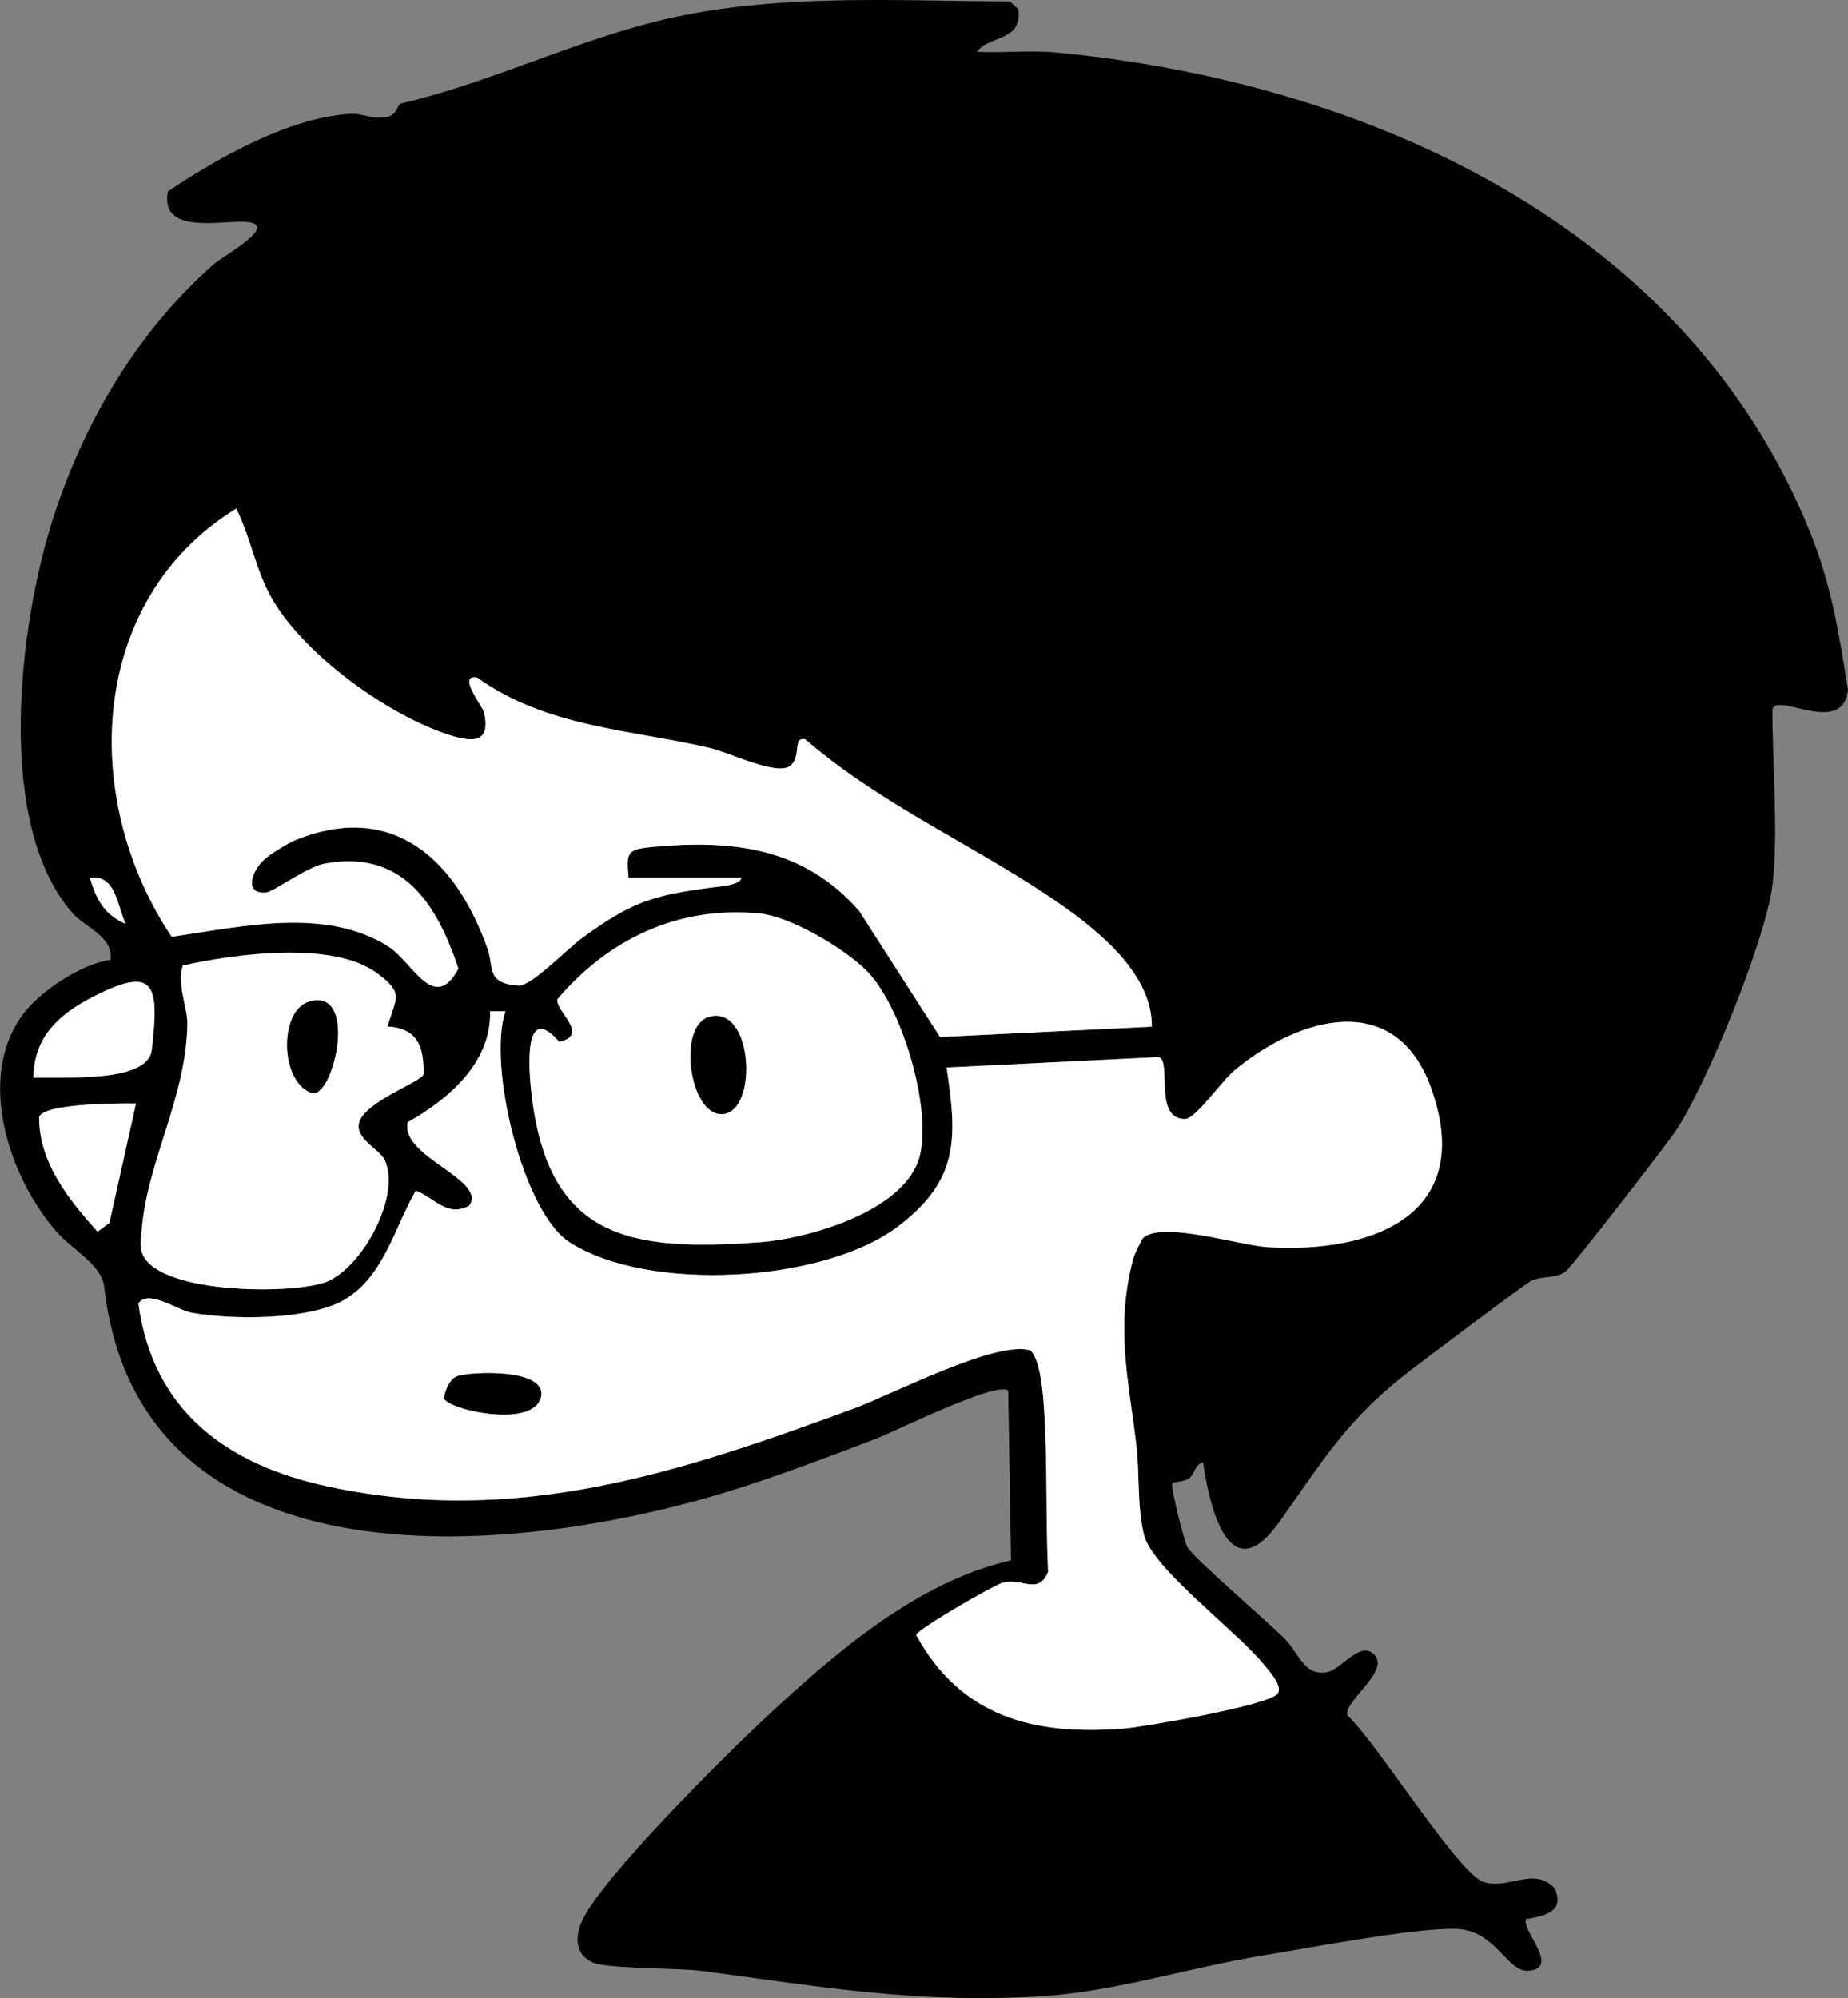 <?xml version="1.0" encoding="UTF-8"?>
<svg id="Layer_1" data-name="Layer 1" xmlns="http://www.w3.org/2000/svg" viewBox="0 0 224.69 242.95">
  <rect x="0" y="0" width="224.69" height="242.95" fill="#808080" stroke="none"/>
  <defs>
    <style>
      .cls-1 {
        fill: #fff;
      }
    </style>
  </defs>
  <path d="M215.5,107.66c-.85,6.69-7.83,23.76-11.58,29.58-1.14,1.77-12.67,16.63-13.53,17.33-1.17.94-2.87.53-4.17,1.14-.81.38-12.47,9.2-14.33,10.61-7.95,6.02-10.77,10.87-16.28,18.65-6.05,8.55-8.49-1.35-9.34-7.15-.96.16-.98,1.36-1.68,1.92-.53.42-1.95.45-2.06.59-.25.32,1.43,7.09,1.85,7.81.75,1.31,9.82,9.08,11.89,11.18,1.61,1.63,2.28,4.55,5.14,3.98,1.57-.31,3.77-3.51,5.4-2.36,2.73,1.93-3.47,5.85-3,7.62,3.35,2.96,13.53,19.35,16.59,20.28s6.08-1.91,8.62.74c1.29,2.85-1.16,3.38-3.44,3.76-.82,1.13,4.27,5.93.3,6.28-2.65.23-3.95-4.85-8.71-5.08s-18.09,2.33-23.65,3.23c-8.75,1.43-18.06,4.41-26.86,4.95-15.16.92-26.67-1.13-41.27-3.07-2.9-.39-11.53-.24-13.32-1.03-2.14-.95-2.18-3.07-1.31-5.03,2.32-5.18,17.37-20.13,22.18-24.61,8.45-7.89,18.55-16.68,29.99-19.26l-.35-20.63c-1.29-1.26-13.91,5.03-16.23,5.91-5.66,2.15-12.19,4.63-17.94,6.39-26.85,8.23-71.56,11.8-75.74-24.93-.3-2.67-3.92-4.56-5.79-6.69-5.81-6.64-9.85-18.8-4.04-26.51,2.11-2.8,7.07-6.06,10.6-6.56.36-2.85-3.15-3.98-4.62-5.67-9.49-10.83-6.51-34.99-2.42-47.84,3.74-11.74,10.24-22.8,19.51-31.01,1.34-1.18,8.75-5.15,3.5-5.22-3.11-.04-10.01,1.41-8.99-3.7,6.14-4.09,14.59-8.93,22.12-9.42,1.67-.11,2.76.8,4.63.34,1.16-.28,1.09-1.48,1.64-1.61,11.16-2.6,21.79-8.01,33.09-10.46C95.32-.79,109.11.13,122.79.17l.98.91c.2.75.09,1.43-.25,2.12-.79,1.6-3.92,1.65-4.69,3.1,3.18.15,6.41-.22,9.59.08,38.02,3.6,76.86,21.26,91.75,58.56,2.57,6.44,3.42,12.13,4.52,18.93-.64,5.94-9.19-.1-9.19,2.57,0,6.33.75,15.26,0,21.21ZM90.14,106.73h-13.72c-.27-3.03-.23-3.46,2.8-3.74,9.8-.93,18.52.03,25.26,7.8l9.8,15.29,25.76-1.25c.07-6.8-7.32-12.36-12.53-15.85-9.62-6.45-20.65-11.34-29.59-19.07-1.59-.43-.47,2.06-1.8,3.17-1.6,1.34-7.37-1.57-9.84-2.14-9.78-2.27-19.78-2.48-28.26-8.54-2.52-.48.66,3.51.82,4.2.83,3.65-1.21,3.71-4.08,2.81-7.48-2.36-17.6-9.64-21.6-16.44-2.12-3.6-2.62-7.49-4.45-11.12-18.1,11.16-18.98,35.44-7.84,52.05,8.4-1.2,18.66-3.67,26.32,1.17,2.97,1.88,5.57,8.25,8.54,2.7-2.63-7.9-6.79-14.5-16.28-12.76-2.14.39-6.2,3.43-7.11,3.51-2.72.23-1.76-2.58-.24-4,.72-.67,2.93-2.02,3.84-2.39,11.98-4.82,19.58,2.56,23.36,13.31.74,2.09-.26,4.16,3.76,4.4,1.5.09,5.96-4.54,7.81-5.87,6.02-4.36,8.56-5.13,15.76-6.07.77-.1,3.41-.27,3.5-1.17ZM15.29,112.34c-1.06-2.21-1.18-6.04-4.36-5.61.79,2.67,1.71,4.44,4.36,5.61ZM105.51,118.18c-2.65-2.76-9.36-6.74-13.16-7.11-9.85-.95-18.29,3.06-24.57,10.41-.3,1.51,4,4.29.23,5.21-4.33-4.97-3.78,3.07-3.37,6.48,2.09,17.65,12.2,18.98,27.71,17.87,5.9-.42,17.77-3.79,19.47-10.47,1.48-5.82-2.12-18.02-6.31-22.39ZM47.1,124.81c1.06-3.57,2.03-4.05-1.29-6.5-5.38-3.96-17.26-2.32-23.6-.92-.74,2.33.59,5.1.56,7.11-.15,9-4.88,16.69-5.55,25.03-.06.8-.21,1.57-.07,2.38.96,5.48,18.56,5.56,22.59,3.91,4.32-1.77,9.03-10.41,7.02-14.79-.56-1.22-3.54-2.55-3.14-4.43.58-2.69,7.64-5.03,7.86-6,.06-3.37-.74-5.59-4.4-5.8ZM4.07,131.05c3.57-.16,13.9.68,14.38-3.39.93-7.94.43-10.33-7.1-6.48-4.14,2.12-7.26,4.88-7.28,9.87ZM61.45,122.95h-1.87c.18,6.24-5.07,10.72-10.02,13.51-.91,4.23,9.73,6.95,7.48,10.14-2.67,1.45-4.19-.95-6.49-1.83-2.58,4.48-3.86,10.39-8.62,13.23-4.23,2.53-13.84,2.51-18.7,1.6-1.7-.32-5.24-2.9-6.41-1.11,1.79,13.2,10.9,19.69,23.27,22.3,22.89,4.84,42.67-1.79,63.74-9.54,4.62-1.7,17.41-8.39,21.46-7.05,1.21,1.17,1.51,5.18,1.64,7.09.45,6.48.19,13.3.5,19.82-1.17,2.9-3.26.68-5.5,1.32-1.17.33-10.42,5.68-10.54,6.37,5.47,9.98,14.3,12.21,25.13,11.38,2.57-.2,17.93-2.86,18.83-4.27.62-.97-1.04-2.71-1.62-3.43-3.25-4.09-13.65-11.72-14.66-15.9-.83-3.41-.5-7.46-.92-10.93-.96-7.92-2.51-14.19-.46-22.3.25-.97.79-1.92,1.25-2.8,2.29-2.15,11.71.86,15.13,1.08,13.12.82,25.35-4.13,19.93-19.31-4.31-12.07-16.05-8.73-23.94-2.15-1.57,1.31-4.71,5.89-5.98,5.89-3.9.02-1.57-7.13-3.22-7.53l-25.78,1.27c1.33,8.71,1.46,13.75-5.92,19.34-9.05,6.85-30.4,8.06-39.94,1.89-5.68-3.67-9.97-21.52-7.78-28.08ZM16.54,134.17c-1.96-.04-11.24-.02-11.79,1.65-.03,5.52,3.62,10.06,7.11,13.94l1.43-1.06,3.24-14.53Z"/>
  <path class="cls-1" d="M61.45,122.95c-2.19,6.56,2.1,24.41,7.78,28.08,9.53,6.17,30.88,4.96,39.94-1.89,7.38-5.58,7.26-10.63,5.92-19.34l25.78-1.27c1.66.4-.68,7.55,3.22,7.53,1.27,0,4.41-4.58,5.98-5.89,7.89-6.58,19.63-9.93,23.94,2.15,5.42,15.19-6.82,20.13-19.93,19.31-3.42-.21-12.84-3.23-15.13-1.08-.46.88-1.01,1.82-1.25,2.8-2.05,8.12-.5,14.39.46,22.3.42,3.47.09,7.52.92,10.93,1.01,4.18,11.41,11.81,14.66,15.9.57.72,2.24,2.46,1.62,3.43-.9,1.4-16.26,4.07-18.83,4.27-10.83.83-19.66-1.4-25.13-11.38.12-.69,9.37-6.04,10.54-6.37,2.24-.64,4.33,1.58,5.5-1.32-.32-6.52-.06-13.34-.5-19.82-.13-1.91-.43-5.91-1.64-7.09-4.05-1.34-16.84,5.35-21.46,7.05-21.07,7.75-40.85,14.38-63.74,9.54-12.37-2.61-21.47-9.11-23.27-22.3,1.17-1.79,4.72.79,6.41,1.11,4.86.91,14.46.94,18.7-1.6,4.75-2.85,6.03-8.75,8.62-13.23,2.3.88,3.82,3.28,6.49,1.83,2.25-3.19-8.39-5.92-7.48-10.14,4.95-2.79,10.21-7.26,10.02-13.51h1.87ZM55.62,167.33c-.94.32-1.51,1.72-1.64,2.66.31,1.37,10.78,3.74,11.76-.07.92-3.57-8.46-3.16-10.13-2.59Z"/>
  <path class="cls-1" d="M90.14,106.73c-.1.9-2.74,1.07-3.5,1.17-7.2.94-9.74,1.71-15.76,6.07-1.84,1.33-6.31,5.96-7.81,5.87-4.02-.25-3.02-2.31-3.76-4.4-3.78-10.75-11.38-18.13-23.36-13.31-.91.37-3.12,1.72-3.84,2.39-1.53,1.42-2.48,4.23.24,4,.91-.08,4.98-3.11,7.11-3.51,9.48-1.75,13.64,4.86,16.28,12.76-2.97,5.55-5.57-.82-8.54-2.7-7.66-4.85-17.92-2.37-26.32-1.17-11.14-16.61-10.26-40.9,7.84-52.05,1.83,3.64,2.33,7.52,4.45,11.12,4,6.8,14.12,14.08,21.6,16.44,2.87.9,4.91.84,4.08-2.81-.16-.69-3.34-4.68-.82-4.2,8.48,6.06,18.48,6.27,28.26,8.54,2.47.57,8.23,3.48,9.84,2.14,1.33-1.11.21-3.6,1.8-3.17,8.94,7.73,19.97,12.62,29.59,19.07,5.21,3.5,12.6,9.05,12.53,15.85l-25.76,1.25-9.8-15.29c-6.74-7.77-15.46-8.73-25.26-7.8-3.03.29-3.07.71-2.8,3.74h13.72Z"/>
  <path class="cls-1" d="M105.51,118.18c4.19,4.37,7.79,16.57,6.31,22.39-1.7,6.68-13.57,10.05-19.47,10.47-15.51,1.11-25.62-.22-27.71-17.87-.4-3.42-.96-11.46,3.37-6.48,3.78-.92-.52-3.7-.23-5.21,6.28-7.35,14.72-11.35,24.57-10.41,3.8.37,10.52,4.35,13.16,7.11ZM86.21,123.65c-3.92,1.13-2.34,12.19,1.71,11.8,4.27-.41,3.62-13.34-1.71-11.8Z"/>
  <path class="cls-1" d="M47.1,124.81c3.66.22,4.46,2.43,4.4,5.8-.22.97-7.28,3.31-7.86,6-.4,1.88,2.58,3.21,3.14,4.43,2.01,4.38-2.7,13.02-7.02,14.79-4.03,1.65-21.63,1.57-22.59-3.91-.14-.81,0-1.58.07-2.38.66-8.34,5.4-16.03,5.55-25.03.03-2.02-1.3-4.78-.56-7.11,6.34-1.41,18.22-3.05,23.6.92,3.32,2.45,2.34,2.93,1.29,6.5ZM37.56,121.8c-3.68,1.11-3.55,9.99.51,11.15,2.67-.01,5.43-12.95-.51-11.15Z"/>
  <path class="cls-1" d="M4.07,131.05c.02-4.99,3.14-7.75,7.28-9.87,7.53-3.85,8.03-1.46,7.1,6.48-.48,4.08-10.81,3.23-14.38,3.39Z"/>
  <path class="cls-1" d="M16.54,134.17l-3.24,14.53-1.43,1.06c-3.5-3.88-7.14-8.42-7.11-13.94.55-1.67,9.83-1.69,11.79-1.65Z"/>
  <path class="cls-1" d="M15.29,112.34c-2.65-1.17-3.57-2.94-4.36-5.61,3.18-.43,3.3,3.4,4.36,5.61Z"/>
  <path d="M55.62,167.33c1.67-.57,11.04-.98,10.13,2.59-.98,3.82-11.45,1.45-11.76.07.13-.94.7-2.34,1.64-2.66Z"/>
  <path d="M86.21,123.65c5.34-1.54,5.98,11.39,1.71,11.8-4.05.39-5.63-10.67-1.71-11.8Z"/>
  <path d="M37.56,121.8c5.94-1.8,3.17,11.14.51,11.15-4.06-1.16-4.19-10.04-.51-11.15Z"/>
</svg>